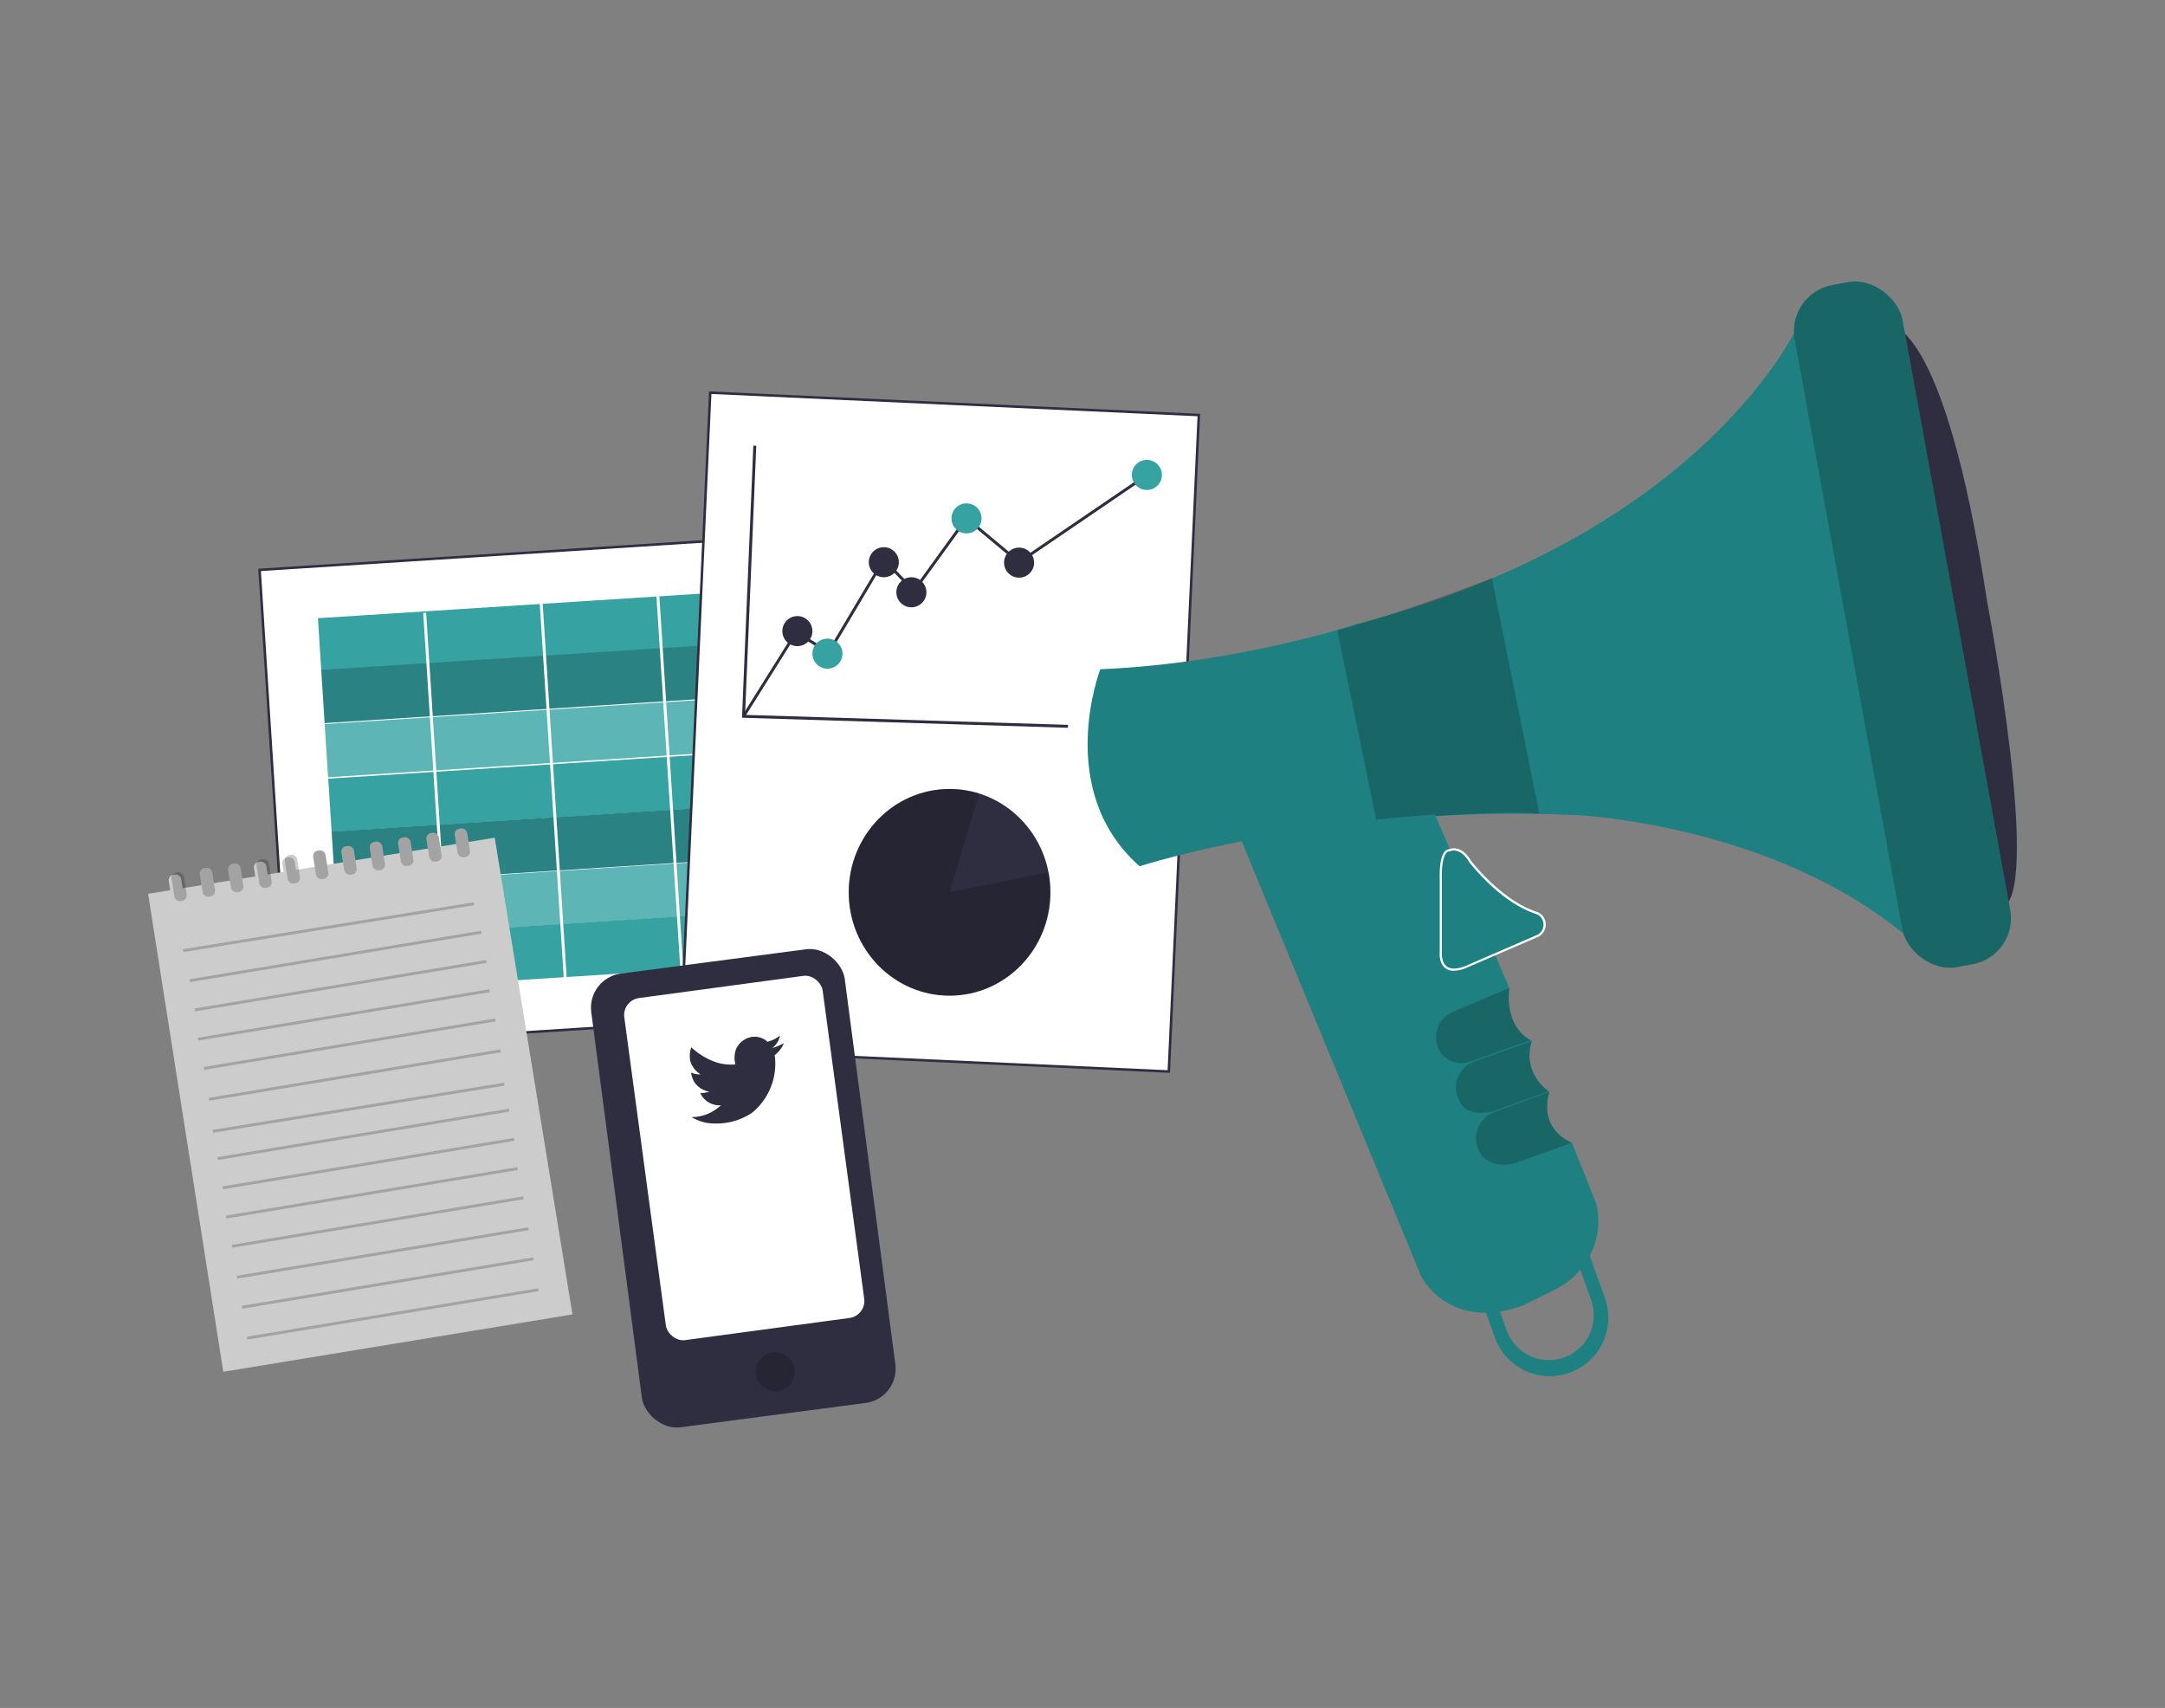 <svg id="f5a9c4c4-0961-498f-8b27-f03b68f93532" data-name="Layer 1" xmlns="http://www.w3.org/2000/svg" width="865.76" height="682.89" viewBox="0 0 865.76 682.89"><rect x="0" y="0" width="865.76" height="682.89" fill="#808080" stroke="none"/><path d="M641.78,519l-11.44-32.08-5.12,1.82,11,30.91a17.94,17.94,0,1,1-33.79,12.06l-11-30.92-5.12,1.83,11.45,32.08a23.38,23.38,0,0,0,29.87,14.17h0A23.37,23.37,0,0,0,641.78,519Z" fill="#1e8080"/><rect x="589.15" y="487.59" width="35.88" height="7.35" transform="translate(-129.75 232.48) rotate(-19.63)" fill="#1e8080"/><path d="M755,129.9s22.17-4.09,39.67,110.85c0,0,22.75,119,5.25,122.52Z" fill="#2f2e41"/><rect x="109.63" y="219.12" width="267.48" height="191.34" transform="translate(-19.63 16.21) rotate(-3.67)" fill="#fff" stroke="#2f2e41" stroke-miterlimit="10"/><rect x="127.57" y="240.03" width="223.4" height="21.29" transform="translate(-15.54 15.81) rotate(-3.67)" fill="#36a2a2"/><rect x="128.9" y="260.71" width="223.4" height="21.29" transform="translate(-16.86 15.94) rotate(-3.67)" fill="#36a2a2"/><rect x="128.9" y="260.71" width="223.4" height="21.29" transform="translate(-16.86 15.94) rotate(-3.67)" opacity="0.2"/><rect x="130.28" y="282.36" width="223.4" height="21.29" transform="translate(-18.24 16.07) rotate(-3.67)" fill="#36a2a2"/><rect x="130.28" y="282.36" width="223.4" height="21.29" transform="translate(-18.24 16.07) rotate(-3.67)" fill="#fff" opacity="0.2"/><rect x="131.68" y="304.18" width="223.4" height="21.29" transform="translate(-19.63 16.21) rotate(-3.67)" fill="#36a2a2"/><rect x="133.04" y="325.34" width="223.4" height="21.29" transform="translate(-20.98 16.34) rotate(-3.67)" fill="#36a2a2"/><rect x="133.04" y="325.34" width="223.4" height="21.29" transform="translate(-20.98 16.34) rotate(-3.67)" opacity="0.2"/><rect x="134.42" y="346.83" width="223.4" height="21.29" transform="translate(-22.35 16.47) rotate(-3.67)" fill="#36a2a2"/><rect x="134.42" y="346.83" width="223.4" height="21.29" transform="translate(-22.35 16.47) rotate(-3.67)" fill="#fff" opacity="0.2"/><rect x="135.77" y="368" width="223.4" height="21.29" transform="translate(-23.7 16.6) rotate(-3.67)" fill="#36a2a2"/><rect x="174.01" y="244.9" width="1.17" height="149.94" transform="translate(-20.09 11.82) rotate(-3.67)" fill="#fff"/><rect x="220.63" y="241.24" width="1.17" height="149.94" transform="translate(-19.77 14.79) rotate(-3.67)" fill="#fff"/><rect x="267.28" y="238.25" width="1.17" height="149.94" transform="translate(-19.48 17.77) rotate(-3.67)" fill="#fff"/><rect x="313.94" y="235.26" width="1.17" height="149.94" transform="translate(-19.19 20.75) rotate(-3.67)" fill="#fff"/><rect x="277.93" y="161.32" width="195.59" height="262.75" transform="translate(13.75 -16.85) rotate(2.62)" fill="#fff" stroke="#2f2e41" stroke-miterlimit="10"/><polygon points="427.04 290.99 296.72 286.97 301.25 178.18 302.42 178.23 297.94 285.83 427.08 289.82 427.04 290.99" fill="#2f2e41"/><polygon points="297.82 286.71 296.83 286.09 318.18 252.04 331.19 260.05 353.32 222.83 365.39 235.4 386.38 206.41 407.56 224.06 454.28 192.25 454.94 193.21 407.49 225.52 386.59 208.11 365.51 237.22 353.54 224.75 331.59 261.66 318.55 253.64 297.82 286.71" fill="#2f2e41"/><circle cx="458.62" cy="189.89" r="6.01" fill="#36a2a2"/><circle cx="407.52" cy="224.96" r="6.01" fill="#2f2e41"/><circle cx="386.49" cy="207.26" r="6.01" fill="#36a2a2"/><circle cx="364.45" cy="236.81" r="6.01" fill="#2f2e41"/><circle cx="353.43" cy="224.79" r="6.01" fill="#2f2e41"/><circle cx="330.89" cy="261.35" r="6.01" fill="#36a2a2"/><circle cx="318.86" cy="252.34" r="6.01" fill="#2f2e41"/><ellipse cx="379.72" cy="356.78" rx="40.32" ry="41.32" fill="#2f2e41"/><polygon points="59.22 357.36 89.29 548.48 228.93 525.55 197.84 334.94 59.22 357.36" fill="#ccc"/><rect x="69.14" y="348.76" width="5.01" height="11.52" rx="2.14" transform="matrix(0.99, -0.15, 0.15, 0.99, -53.58, 15.2)" fill="#ccc"/><rect x="80.46" y="347" width="5.01" height="11.52" rx="2.14" transform="translate(-53.18 16.92) rotate(-8.83)" fill="#ccc"/><rect x="91.79" y="345.25" width="5.01" height="11.52" rx="2.14" transform="translate(-52.77 18.64) rotate(-8.83)" fill="#ccc"/><rect x="103.11" y="343.5" width="5.01" height="11.52" rx="2.14" transform="matrix(0.99, -0.15, 0.15, 0.99, -52.37, 20.36)" fill="#ccc"/><rect x="114.44" y="341.75" width="5.01" height="11.52" rx="2.14" transform="matrix(0.99, -0.15, 0.15, 0.99, -51.97, 22.07)" fill="#ccc"/><rect x="125.77" y="340" width="5.01" height="11.52" rx="2.14" transform="translate(-51.56 23.79) rotate(-8.83)" fill="#ccc"/><rect x="137.09" y="338.24" width="5.01" height="11.52" rx="2.14" transform="translate(-51.16 25.51) rotate(-8.83)" fill="#ccc"/><rect x="148.42" y="336.49" width="5.01" height="11.52" rx="2.14" transform="translate(-50.76 27.23) rotate(-8.83)" fill="#ccc"/><rect x="159.75" y="334.74" width="5.01" height="11.52" rx="2.14" transform="translate(-50.35 28.95) rotate(-8.83)" fill="#ccc"/><rect x="171.07" y="332.99" width="5.01" height="11.52" rx="2.14" transform="translate(-49.95 30.66) rotate(-8.83)" fill="#ccc"/><rect x="182.4" y="331.24" width="5.01" height="11.52" rx="2.14" transform="translate(-49.55 32.38) rotate(-8.83)" fill="#ccc"/><g opacity="0.2"><rect x="69.14" y="348.76" width="5.01" height="11.52" rx="2.14" transform="translate(-53.58 15.2) rotate(-8.83)"/><rect x="80.46" y="347" width="5.01" height="11.52" rx="2.14" transform="translate(-53.18 16.92) rotate(-8.83)"/><rect x="91.79" y="345.25" width="5.01" height="11.52" rx="2.14" transform="translate(-52.77 18.64) rotate(-8.83)"/><rect x="103.11" y="343.5" width="5.01" height="11.52" rx="2.14" transform="translate(-52.37 20.36) rotate(-8.83)"/><rect x="114.44" y="341.75" width="5.01" height="11.52" rx="2.14" transform="translate(-51.97 22.07) rotate(-8.83)"/><rect x="125.77" y="340" width="5.01" height="11.52" rx="2.14" transform="translate(-51.56 23.79) rotate(-8.83)"/><rect x="137.09" y="338.24" width="5.01" height="11.52" rx="2.14" transform="translate(-51.16 25.51) rotate(-8.83)"/><rect x="148.42" y="336.49" width="5.01" height="11.52" rx="2.14" transform="translate(-50.76 27.23) rotate(-8.83)"/><rect x="159.75" y="334.74" width="5.01" height="11.52" rx="2.14" transform="translate(-50.35 28.95) rotate(-8.83)"/><rect x="171.07" y="332.99" width="5.01" height="11.52" rx="2.14" transform="translate(-49.95 30.67) rotate(-8.83)"/><rect x="182.4" y="331.24" width="5.01" height="11.52" rx="2.14" transform="translate(-49.55 32.38) rotate(-8.83)"/></g><g opacity="0.2"><rect x="72.51" y="370.13" width="117.7" height="1.17" transform="translate(-57.28 25.61) rotate(-9.15)"/></g><g opacity="0.2"><rect x="75.13" y="381.82" width="118.14" height="1.17" transform="translate(-60.93 27.2) rotate(-9.44)"/></g><g opacity="0.2"><rect x="77.13" y="393.51" width="118.14" height="1.17" transform="translate(-62.82 27.69) rotate(-9.44)"/></g><g opacity="0.2"><rect x="78.47" y="405.2" width="118.14" height="1.17" transform="translate(-64.72 28.07) rotate(-9.44)"/></g><g opacity="0.2"><rect x="80.8" y="416.89" width="118.14" height="1.17" transform="translate(-66.6 28.61) rotate(-9.44)"/></g><g opacity="0.2"><rect x="82.81" y="429.24" width="118.14" height="1.17" transform="translate(-68.6 29.11) rotate(-9.44)"/></g><g opacity="0.2"><rect x="83.7" y="441.26" width="117.7" height="1.17" transform="matrix(0.99, -0.16, 0.16, 0.99, -68.45, 28.29)"/></g><g opacity="0.2"><rect x="86.31" y="452.95" width="118.14" height="1.17" transform="translate(-72.45 30) rotate(-9.44)"/></g><g opacity="0.2"><rect x="88.32" y="464.64" width="118.14" height="1.17" transform="translate(-74.34 30.49) rotate(-9.44)"/></g><g opacity="0.2"><rect x="89.65" y="476.33" width="118.14" height="1.17" transform="translate(-76.24 30.87) rotate(-9.44)"/></g><g opacity="0.2"><rect x="91.99" y="488.01" width="118.14" height="1.17" transform="translate(-78.12 31.41) rotate(-9.44)"/></g><g opacity="0.2"><rect x="94" y="500.37" width="118.14" height="1.17" transform="translate(-80.12 31.91) rotate(-9.44)"/></g><g opacity="0.2"><rect x="96" y="512.39" width="118.14" height="1.17" transform="translate(-82.07 32.4) rotate(-9.44)"/></g><g opacity="0.2"><rect x="98" y="524.75" width="118.14" height="1.17" transform="translate(-84.07 32.89) rotate(-9.44)"/></g><rect x="248.07" y="382.9" width="102.39" height="183.23" rx="13.77" transform="matrix(0.99, -0.13, 0.13, 0.99, -60.72, 44.24)" fill="#2f2e41"/><rect x="257.59" y="394" width="80.04" height="138.02" rx="6.85" transform="translate(-59.2 43.92) rotate(-7.68)" fill="#fff"/><circle cx="310.02" cy="548.44" r="7.79" opacity="0.2"/><path id="edb5f9eb-41fa-49e0-b521-f394f9de988e" data-name="twitter" d="M313.44,417.14a11.74,11.74,0,0,1-3.69,4.79c.06.23.1.45.14.66a25.36,25.36,0,0,1-9.11,22.3A25.44,25.44,0,0,1,286,449.21a17.43,17.43,0,0,1-9.41-2.56,17,17,0,0,0,11.7-4.74,8.36,8.36,0,0,1-8.25-4.87,5.58,5.58,0,0,0,1.73-.09,18.34,18.34,0,0,0,1.91-.47,9.09,9.09,0,0,1-5.95-3.7,9.39,9.39,0,0,1-1.35-3.95,7.8,7.8,0,0,0,3.77.72A9.45,9.45,0,0,1,276,424.1a10.77,10.77,0,0,1,.44-5.37,27.81,27.81,0,0,0,10.13,6.07,19.55,19.55,0,0,0,7.53.77,9.88,9.88,0,0,1,.34-6.35,8.56,8.56,0,0,1,4.7-4.23,7.52,7.52,0,0,1,7.77,1.55,13.56,13.56,0,0,0,5-2.49,7.93,7.93,0,0,1-3.12,5,22.47,22.47,0,0,0,4.64-1.95Z" fill="#2f2e41"/><path d="M419.29,348.75a42.46,42.46,0,0,1,.76,8c0,22.82-18.06,41.32-40.33,41.32s-40.32-18.5-40.32-41.32,18.06-41.33,40.32-41.33a39.3,39.3,0,0,1,11.84,1.81l-11.84,39.52Z" opacity="0.2"/><path d="M440,267.59S421.29,316,455.71,346.35c0,0,78.18-25.09,175-20.42,0,0,78.76,3.5,132.43,49,0,0-39-203.16-44.34-244.45,0,0-37.33,82.85-176.19,119C542.64,249.5,495.38,265.25,440,267.59Z" fill="#1e8080"/><rect x="738.86" y="111.08" width="43.83" height="277.24" rx="18.75" transform="translate(-32.49 140.79) rotate(-10.35)" fill="#1e8080"/><rect x="738.86" y="111.08" width="43.83" height="277.24" rx="18.75" transform="translate(-32.49 140.79) rotate(-10.35)" opacity="0.2"/><path d="M534.75,252l15.7,76.31s43.74-4.68,65.12-3l-19-94.17S560.8,245.16,534.75,252Z" opacity="0.2"/><path d="M621.91,515.56l-12.52,6.26c-30,11-41.08-11.52-41.08-11.52L496.19,335.49a723.39,723.39,0,0,1,77.63-9.86l29.72,69.46c-2,16.7,9,21,9,21l0,.12c-4.06,13.24,7,20.35,7,20.35-4.34,15.7,9.05,20.27,9.05,20.27l9.52,23.94a11.73,11.73,0,0,1,.53,1.93c0,.17.07.36.09.54C641,496.5,633.91,509.56,621.91,515.56Z" fill="#1e8080"/><path d="M614.56,365l.17.07a5,5,0,0,1-.1,9.17l-28.78,12.47c-10.69,4-9.69-6-9.69-6V351.68c-.33-12.35,3.34-11.68,3.34-11.68s4.34-2.34,8.35,4.34C587.85,344.34,599.87,360.37,614.56,365Z" fill="#1e8080"/><path d="M581.41,388.13a5.48,5.48,0,0,1-3.44-1.05c-2.65-2-2.26-6.21-2.24-6.39v-29c-.21-7.72,1.16-10.55,2.34-11.57a2.26,2.26,0,0,1,1.36-.56c.78-.33,5-1.76,8.81,4.56.09.12,12.08,15.93,26.47,20.51l.17.07a5.31,5.31,0,0,1,3.24,4.94,5.44,5.44,0,0,1-3.31,5.06L586,387.15A13.46,13.46,0,0,1,581.41,388.13Zm-2-47.7a1.25,1.25,0,0,0-.82.39c-.83.76-2.19,3.18-2,10.85v29.07c0,.08-.35,3.91,1.91,5.64,1.53,1.18,4,1.17,7.18,0l28.76-12.46a4.55,4.55,0,0,0,2.78-4.25,4.42,4.42,0,0,0-2.67-4.12h0l-.13-.05c-14.66-4.66-26.81-20.7-26.93-20.86-3.75-6.25-7.63-4.3-7.79-4.22l-.14.07-.15,0h0Z" fill="#fff"/><path d="M612.09,415.91l-23.57,8.32c-5.75,2.14-11.66-.19-13.66-6a10.82,10.82,0,0,1-.6-3.56,10.93,10.93,0,0,1,6.84-10.12l22.44-9.49C602,411.63,612.09,415.91,612.09,415.91Z" opacity="0.2"/><path d="M619.24,436.34l-22.16,8c-9.9,2.37-12.74-2.88-12.74-2.88a12.76,12.76,0,0,1-2.14-6.11,11.2,11.2,0,0,1,7.64-11.08l22.69-8C608.47,429,619.24,436.34,619.24,436.34Z" opacity="0.2"/><path d="M628.59,456.87l-22.83,8.23c-9.9,2.37-13.41-3.38-13.41-3.38a12.76,12.76,0,0,1-2.14-6.11,11.2,11.2,0,0,1,7.65-11.08l21.68-7.93C615.25,452.33,628.59,456.87,628.59,456.87Z" opacity="0.2"/></svg>